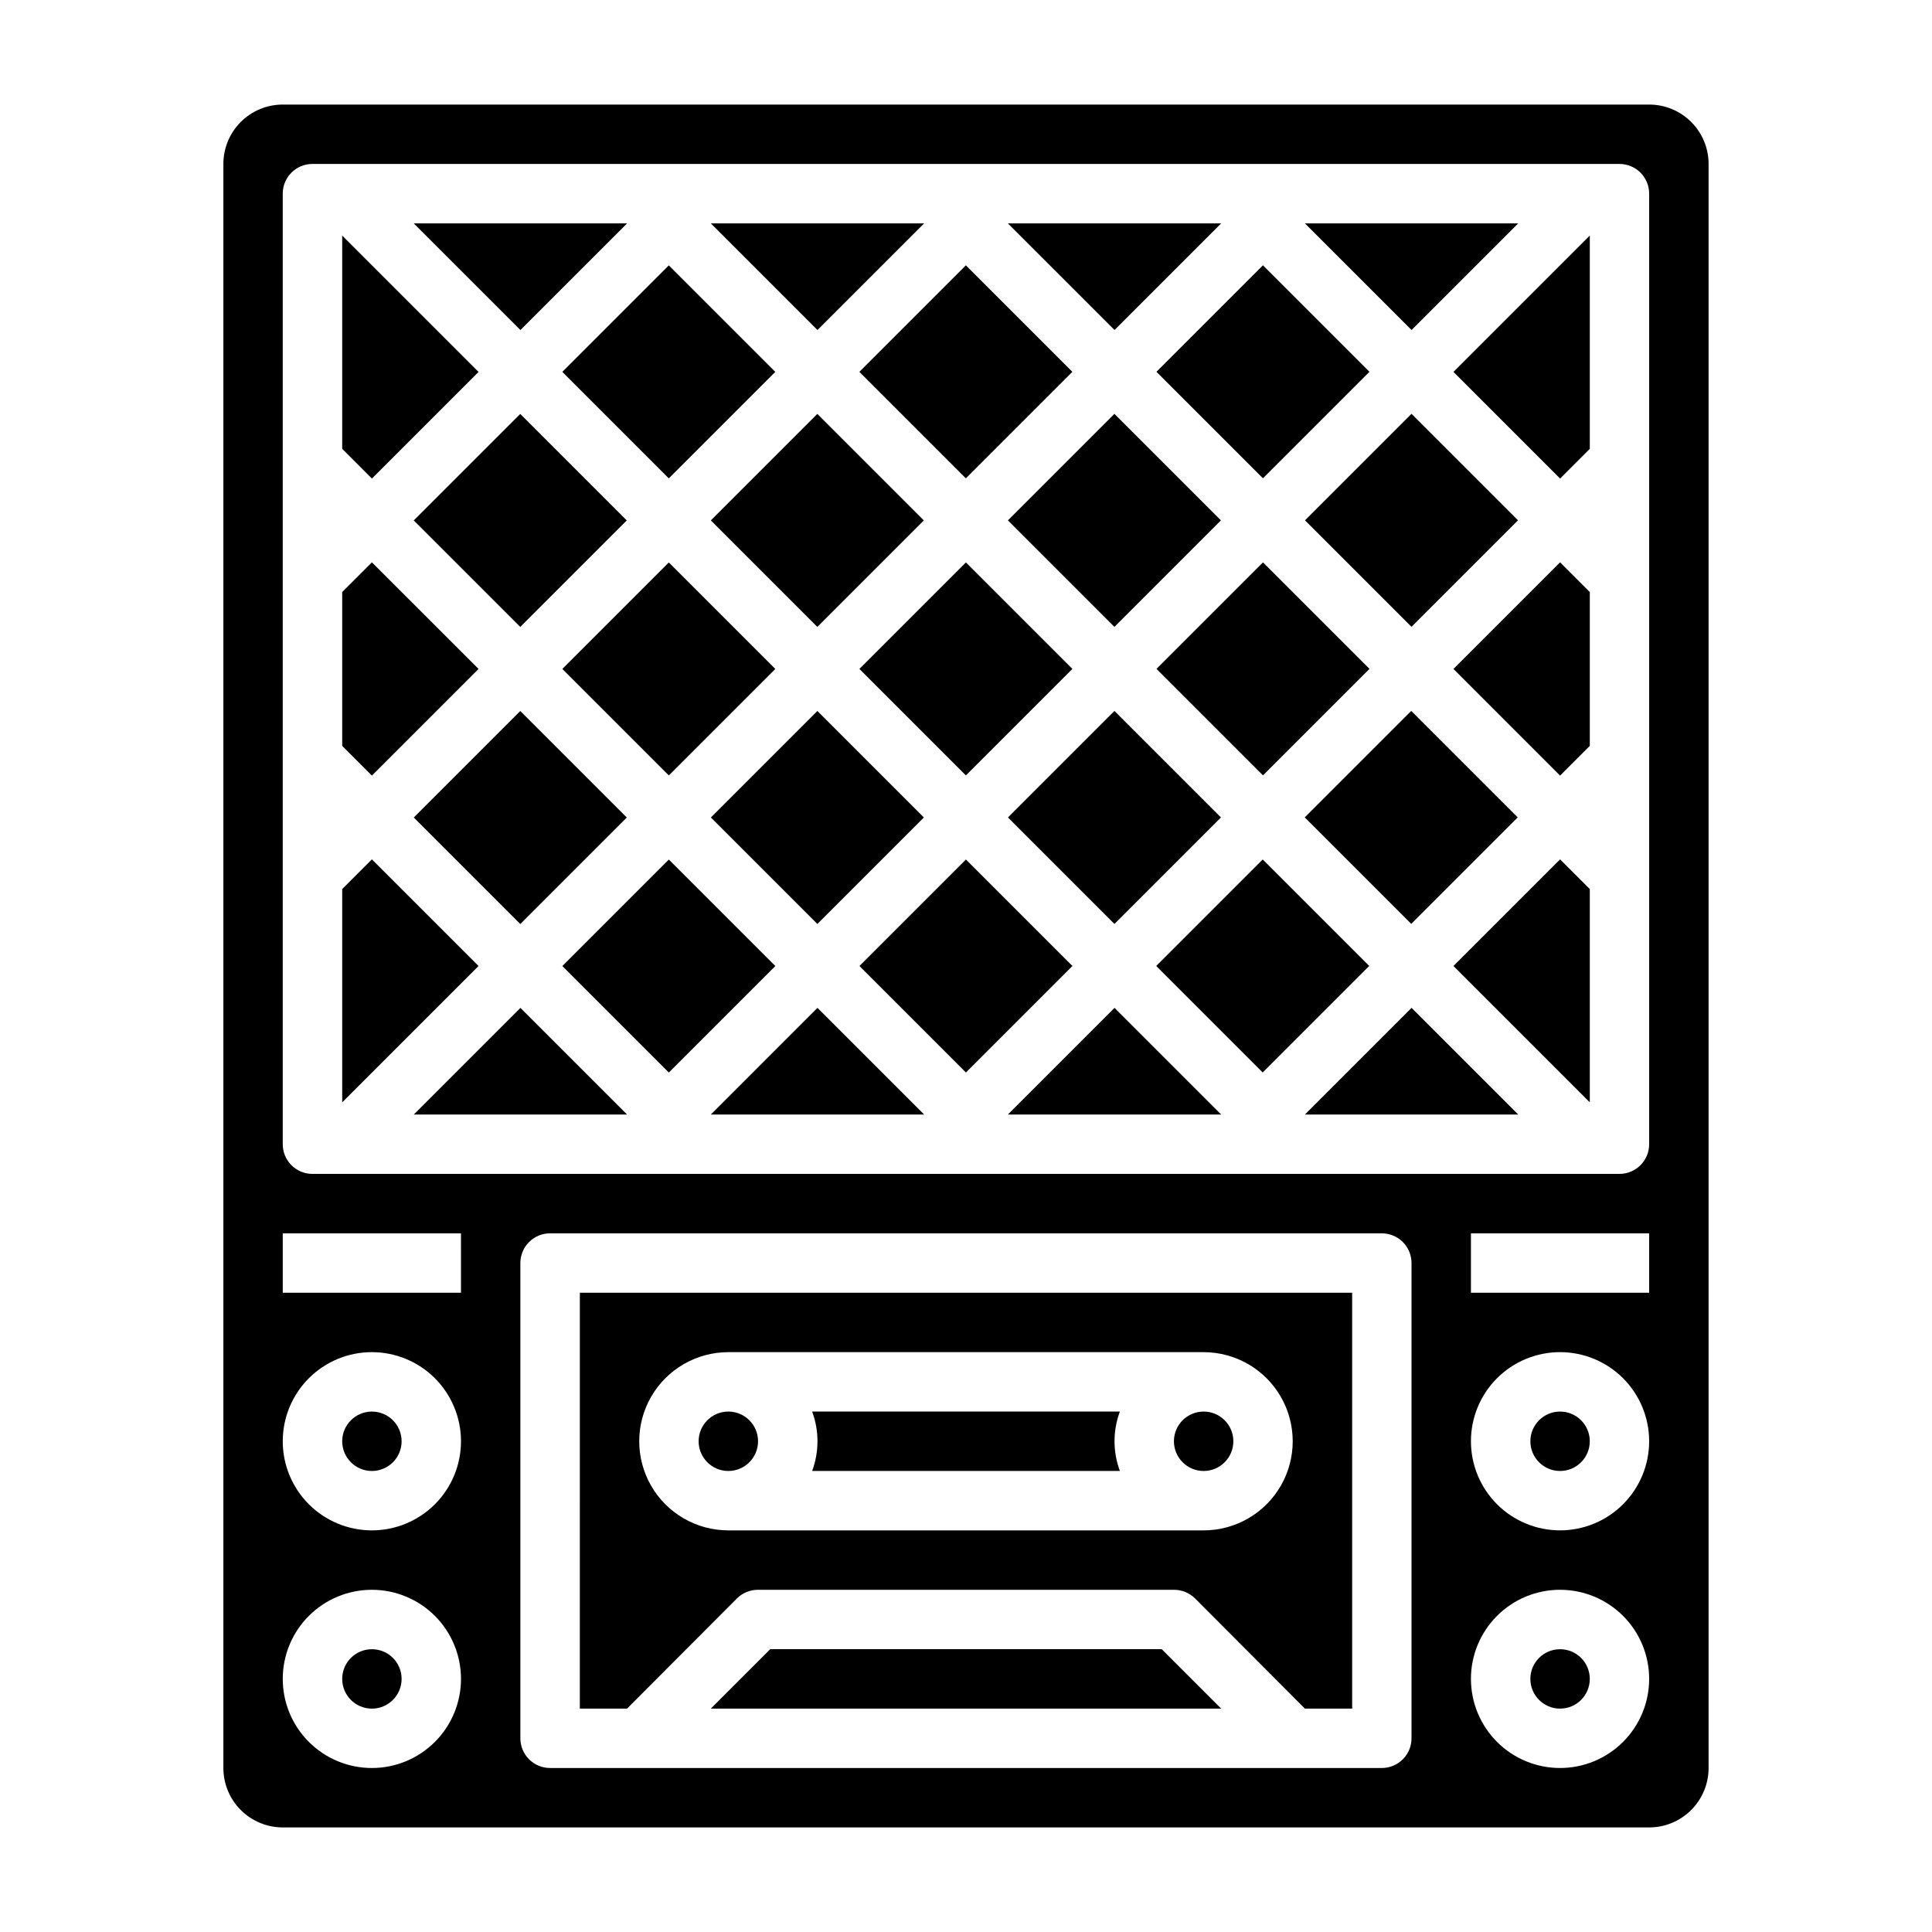 <?xml version="1.0" encoding="UTF-8"?>
<!-- Uploaded to: ICON Repo, www.svgrepo.com, Generator: ICON Repo Mixer Tools -->
<svg fill="#000000" width="800px" height="800px" version="1.1" viewBox="144 144 512 512" xmlns="http://www.w3.org/2000/svg">
 <g>
  <path d="m332.38 281.91 28.223-28.223 28.223 28.223-28.223 28.223z"/>
  <path d="m253.65 281.92 28.223-28.223 28.223 28.223-28.223 28.223z"/>
  <path d="m293.02 321.28 28.223-28.223 28.223 28.223-28.223 28.223z"/>
  <path d="m332.39 360.64 28.223-28.223 28.223 28.223-28.223 28.223z"/>
  <path d="m411.12 360.63 28.223-28.223 28.223 28.223-28.223 28.223z"/>
  <path d="m450.48 321.26 28.223-28.223 28.223 28.223-28.223 28.223z"/>
  <path d="m489.77 360.62 28.223-28.223 28.223 28.223-28.223 28.223z"/>
  <path d="m411.11 281.9 28.223-28.223 28.223 28.223-28.223 28.223z"/>
  <path d="m253.66 360.65 28.223-28.223 28.223 28.223-28.223 28.223z"/>
  <path d="m371.75 321.27 28.223-28.223 28.223 28.223-28.223 28.223z"/>
  <path d="m565.31 525.95c0 4.348-3.527 7.875-7.875 7.875s-7.871-3.527-7.871-7.875c0-4.348 3.523-7.871 7.871-7.871s7.875 3.523 7.875 7.871"/>
  <path d="m250.43 525.95c0 4.348-3.523 7.875-7.871 7.875s-7.871-3.527-7.871-7.875c0-4.348 3.523-7.871 7.871-7.871s7.871 3.523 7.871 7.871"/>
  <path d="m348.12 581.05-15.742 15.746h135.24l-15.746-15.746z"/>
  <path d="m250.43 588.93c0 4.348-3.523 7.875-7.871 7.875s-7.871-3.527-7.871-7.875c0-4.348 3.523-7.871 7.871-7.871s7.871 3.523 7.871 7.871"/>
  <path d="m470.85 525.95c0 4.348-3.523 7.875-7.871 7.875-4.348 0-7.875-3.527-7.875-7.875 0-4.348 3.527-7.871 7.875-7.871 4.348 0 7.871 3.523 7.871 7.871"/>
  <path d="m489.84 281.89 28.223-28.223 28.223 28.223-28.223 28.223z"/>
  <path d="m546.34 203.2h-56.523l28.262 28.258z"/>
  <path d="m565.31 588.93c0 4.348-3.527 7.875-7.875 7.875s-7.871-3.527-7.871-7.875c0-4.348 3.523-7.871 7.871-7.871s7.875 3.523 7.875 7.871"/>
  <path d="m344.89 525.95c0 4.348-3.523 7.875-7.871 7.875-4.348 0-7.875-3.527-7.875-7.875 0-4.348 3.527-7.871 7.875-7.871 4.348 0 7.871 3.523 7.871 7.871"/>
  <path d="m440.78 533.82c-1.891-5.078-1.891-10.668 0-15.746h-81.555c1.887 5.078 1.887 10.668 0 15.746z"/>
  <path d="m297.66 596.8h12.516l29.125-29.207c1.484-1.473 3.496-2.293 5.59-2.281h110.21c2.094-0.012 4.106 0.809 5.59 2.281l29.125 29.207h12.52v-110.21h-204.67zm39.359-94.465h125.95c8.434 0 16.23 4.5 20.449 11.809 4.219 7.305 4.219 16.309 0 23.613-4.219 7.309-12.016 11.809-20.449 11.809h-125.95c-8.438 0-16.234-4.5-20.453-11.809-4.219-7.305-4.219-16.309 0-23.613 4.219-7.309 12.016-11.809 20.453-11.809z"/>
  <path d="m293.03 400.01 28.223-28.223 28.223 28.223-28.223 28.223z"/>
  <path d="m411.1 439.36h56.523l-28.262-28.262z"/>
  <path d="m450.47 242.53 28.223-28.223 28.223 28.223-28.223 28.223z"/>
  <path d="m581.05 171.71h-362.11c-4.176 0-8.18 1.656-11.133 4.609-2.953 2.953-4.609 6.957-4.609 11.133v425.09c0 4.176 1.656 8.18 4.609 11.133s6.957 4.613 11.133 4.613h362.11c4.176 0 8.18-1.66 11.133-4.613s4.613-6.957 4.613-11.133v-425.09c0-4.176-1.66-8.18-4.613-11.133-2.953-2.953-6.957-4.609-11.133-4.609zm-338.5 440.83c-6.266 0-12.27-2.488-16.699-6.918-4.43-4.426-6.918-10.434-6.918-16.699 0-6.262 2.488-12.27 6.918-16.699 4.43-4.426 10.434-6.914 16.699-6.914 6.262 0 12.27 2.488 16.699 6.914 4.43 4.43 6.918 10.438 6.918 16.699 0 6.266-2.488 12.273-6.918 16.699-4.43 4.43-10.438 6.918-16.699 6.918zm0-62.977c-6.266 0-12.27-2.488-16.699-6.918-4.43-4.426-6.918-10.434-6.918-16.699 0-6.262 2.488-12.27 6.918-16.699 4.43-4.426 10.434-6.914 16.699-6.914 6.262 0 12.27 2.488 16.699 6.914 4.43 4.43 6.918 10.438 6.918 16.699 0 6.266-2.488 12.273-6.918 16.699-4.43 4.43-10.438 6.918-16.699 6.918zm23.617-62.977h-47.234v-15.742h47.23zm251.9 118.08c0 2.086-0.828 4.09-2.305 5.566-1.477 1.477-3.481 2.305-5.566 2.305h-220.42c-4.348 0-7.871-3.523-7.871-7.871v-125.95c0-4.348 3.523-7.871 7.871-7.871h220.42c2.086 0 4.09 0.828 5.566 2.305 1.477 1.477 2.305 3.481 2.305 5.566zm39.359 7.871c-6.262 0-12.27-2.488-16.699-6.918-4.426-4.426-6.914-10.434-6.914-16.699 0-6.262 2.488-12.27 6.914-16.699 4.43-4.426 10.438-6.914 16.699-6.914 6.266 0 12.273 2.488 16.699 6.914 4.43 4.43 6.918 10.438 6.918 16.699 0 6.266-2.488 12.273-6.918 16.699-4.426 4.43-10.434 6.918-16.699 6.918zm0-62.977c-6.262 0-12.27-2.488-16.699-6.918-4.426-4.426-6.914-10.434-6.914-16.699 0-6.262 2.488-12.27 6.914-16.699 4.43-4.426 10.438-6.914 16.699-6.914 6.266 0 12.273 2.488 16.699 6.914 4.43 4.43 6.918 10.438 6.918 16.699 0 6.266-2.488 12.273-6.918 16.699-4.426 4.43-10.434 6.918-16.699 6.918zm23.617-62.977h-47.23v-15.742h47.23zm0-39.359c0 2.09-0.828 4.09-2.305 5.566s-3.481 2.305-5.566 2.305h-346.37c-4.348 0-7.871-3.523-7.871-7.871v-251.91c0-4.348 3.523-7.871 7.871-7.871h346.37c2.086 0 4.09 0.832 5.566 2.305 1.477 1.477 2.305 3.481 2.305 5.566z"/>
  <path d="m332.38 439.36h56.52l-28.262-28.262z"/>
  <path d="m371.76 400 28.223-28.223 28.223 28.223-28.223 28.223z"/>
  <path d="m529.18 400 36.133 36.133v-56.523l-7.875-7.871z"/>
  <path d="m489.82 439.36h56.523l-28.262-28.262z"/>
  <path d="m450.41 399.99 28.223-28.223 28.223 28.223-28.223 28.223z"/>
  <path d="m557.44 270.82 7.875-7.875v-56.52l-36.133 36.133z"/>
  <path d="m310.18 203.2h-56.523l28.262 28.258z"/>
  <path d="m529.18 321.28 28.258 28.262 7.875-7.871v-40.777l-7.875-7.871z"/>
  <path d="m293.02 242.55 28.223-28.223 28.223 28.223-28.223 28.223z"/>
  <path d="m253.66 439.36h56.523l-28.262-28.262z"/>
  <path d="m467.62 203.2h-56.523l28.262 28.258z"/>
  <path d="m371.74 242.54 28.223-28.223 28.223 28.223-28.223 28.223z"/>
  <path d="m388.9 203.2h-56.52l28.258 28.258z"/>
  <path d="m270.82 321.28-28.262-28.258-7.871 7.871v40.777l7.871 7.871z"/>
  <path d="m270.82 242.56-36.133-36.133v56.52l7.871 7.875z"/>
  <path d="m242.56 371.74-7.871 7.871v56.523l36.133-36.133z"/>
 </g>
</svg>